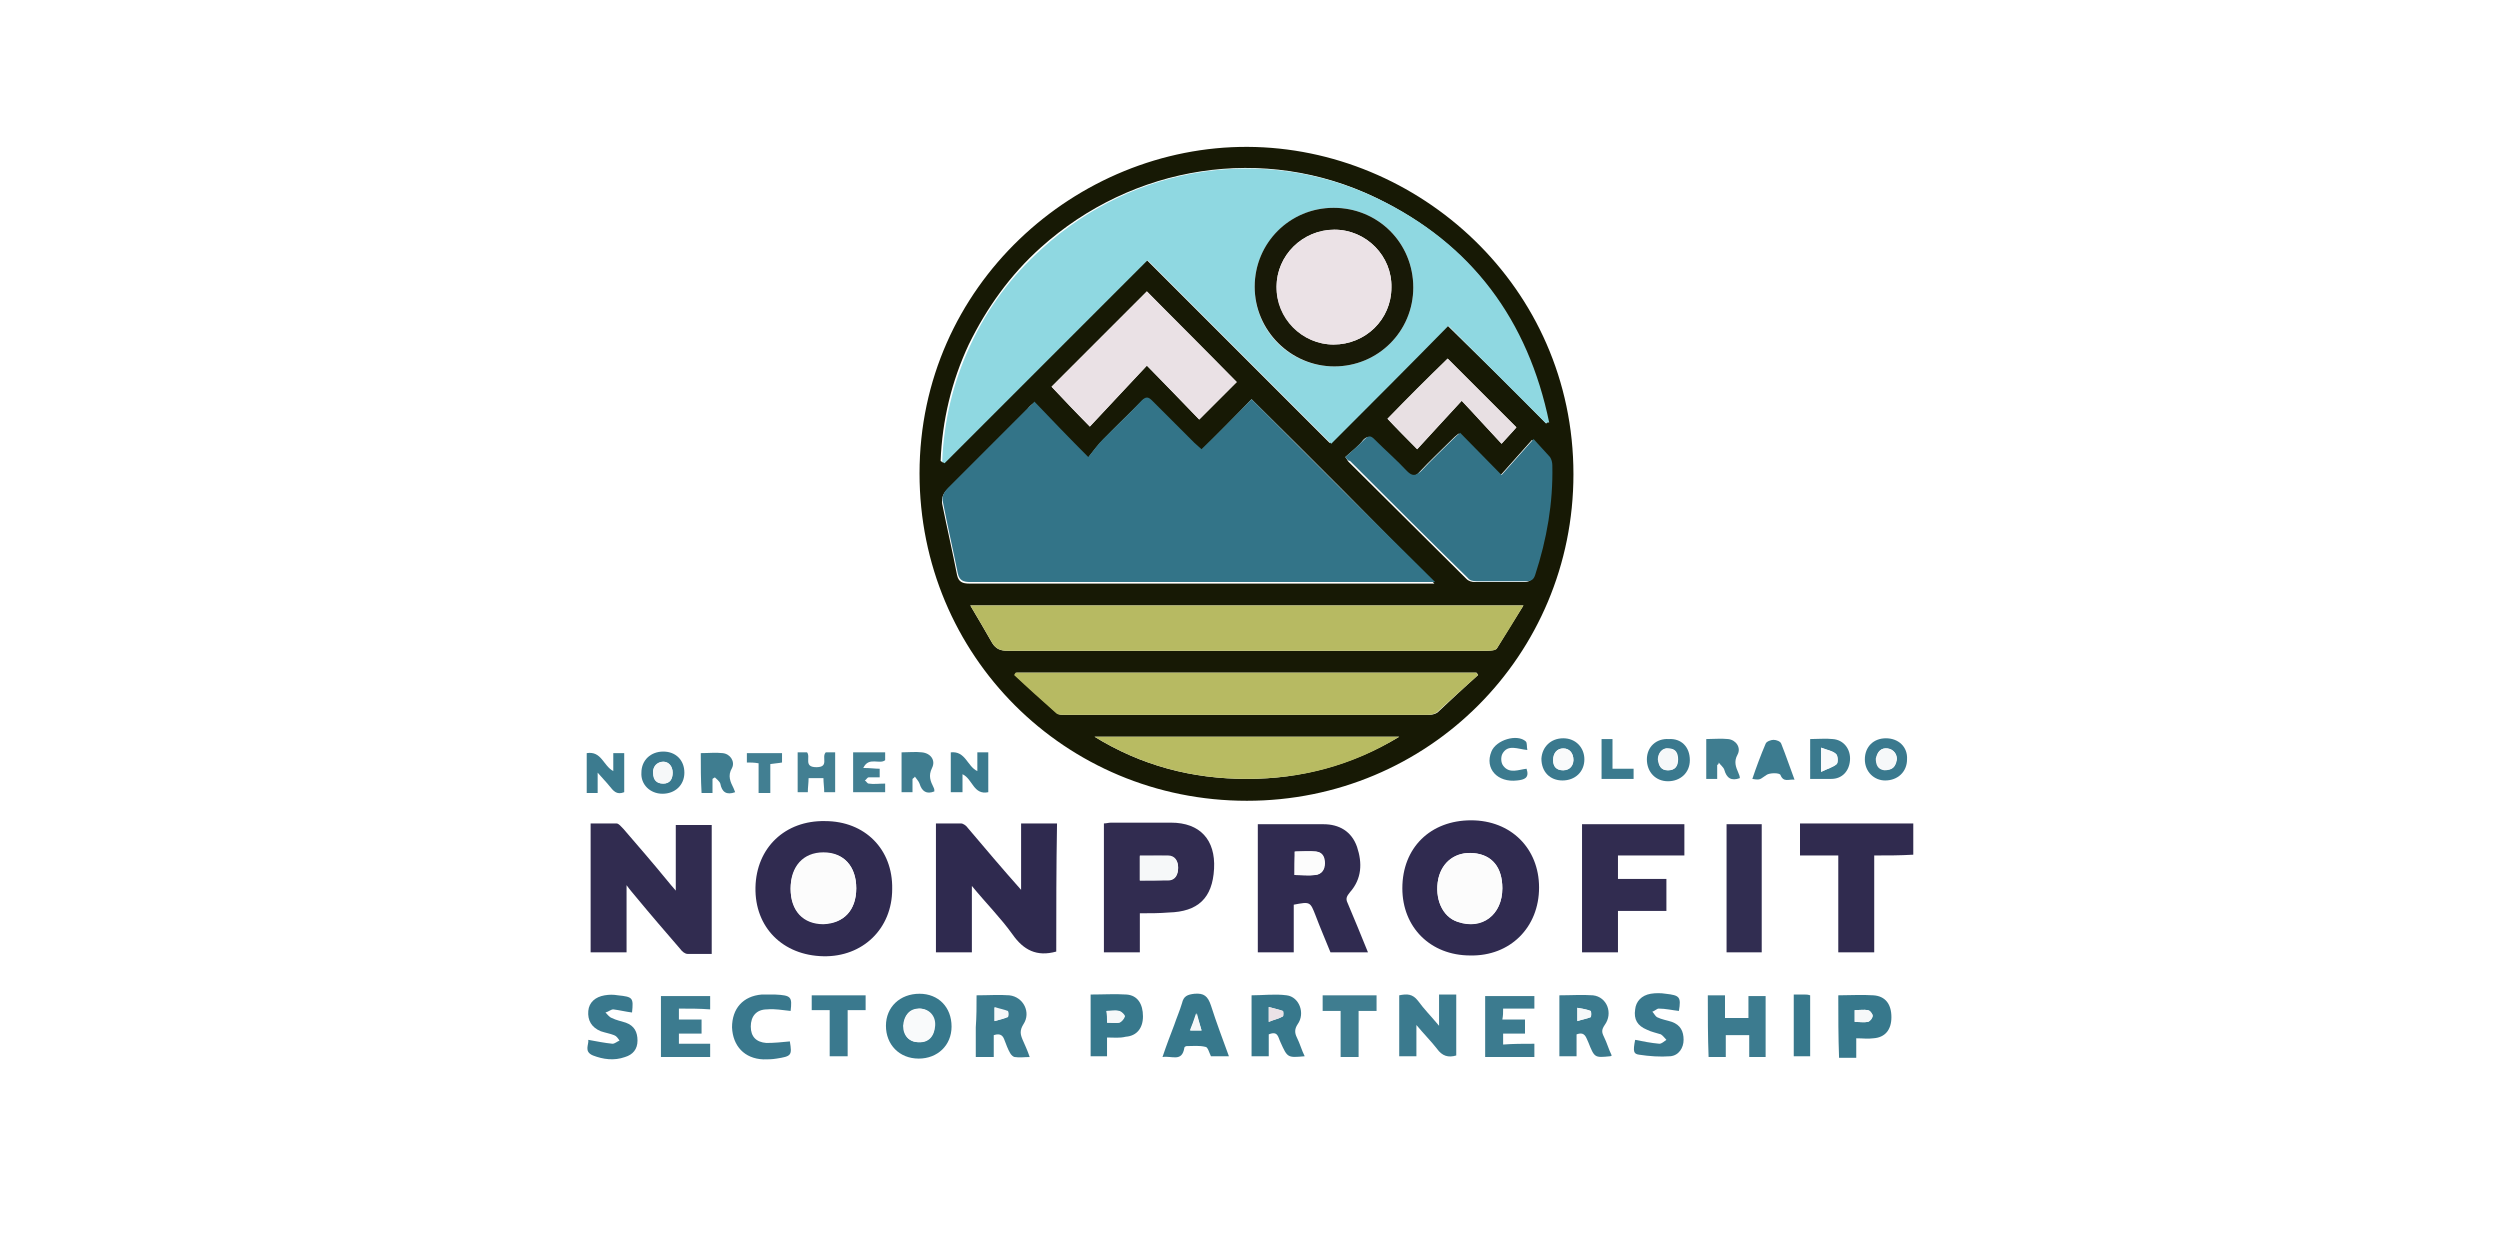 <?xml version="1.0" encoding="utf-8"?>
<!-- Generator: Adobe Illustrator 28.7.1, SVG Export Plug-In . SVG Version: 9.03 Build 54978)  -->
<svg version="1.1" id="Layer_1" xmlns="http://www.w3.org/2000/svg" xmlns:xlink="http://www.w3.org/1999/xlink" x="0px" y="0px"
	 viewBox="0 0 320 160" style="enable-background:new 0 0 320 160;" xml:space="preserve">
<style type="text/css">
	.st0{fill:#FFFFFF;}
	.st1{fill:#171905;}
	.st2{fill:#312C50;}
	.st3{fill:#2F2A4F;}
	.st4{fill:#302B50;}
	.st5{fill:#302B4F;}
	.st6{fill:#312D51;}
	.st7{fill:#3B7A8E;}
	.st8{fill:#3C7B8F;}
	.st9{fill:#37788C;}
	.st10{fill:#39788D;}
	.st11{fill:#3A798E;}
	.st12{fill:#3F7D90;}
	.st13{fill:#427F92;}
	.st14{fill:#337488;}
	.st15{fill:#8FD8E1;}
	.st16{fill:#B7BA62;}
	.st17{fill:#337387;}
	.st18{fill:#EAE1E5;}
	.st19{fill:#B8BB62;}
	.st20{fill:#E8E0E3;}
	.st21{fill:#FCFCFC;}
	.st22{fill:#F6F8F9;}
	.st23{fill:#F9FAFB;}
	.st24{fill:#EBE2E6;}
	.st25{fill:#181907;}
</style>
<rect class="st0" width="320" height="160"/>
<g>
	<path class="st1" d="M159.6,102.5c-23.3,0-41.9-18.6-41.9-41.9c0-24.1,20.1-41.9,42-41.8c21.8,0.1,41.7,17.8,41.7,41.9
		C201.4,83.9,182.8,102.5,159.6,102.5z M160.2,51.1c-2,2.1-4.2,4.3-6.5,6.6c-0.3-0.3-0.6-0.6-0.9-0.8c-1.8-1.8-3.6-3.6-5.4-5.4
		c-0.5-0.6-0.9-0.6-1.4,0c-1.6,1.6-3.3,3.2-4.9,4.9c-0.6,0.6-1.2,1.4-1.9,2.3c-2.5-2.6-4.7-4.8-6.9-7.1c-0.4,0.3-0.6,0.5-0.8,0.8
		c-3.4,3.4-6.8,6.8-10.2,10.2c-0.6,0.6-0.8,1.1-0.7,1.9c0.6,3,1.3,6,1.9,9.1c0.2,0.9,0.7,1.1,1.6,1.1c19.5,0,39,0,58.5,0
		c0.4,0,0.7,0,1,0C175.9,66.7,168.2,59,160.2,51.1z M197.9,54.2c0.1-0.1,0.2-0.1,0.2-0.2c-2.7-13.1-9.8-22.8-22-28.7
		c-14.3-6.9-31.1-4.2-42.9,6.4c-3.9,3.5-6.9,7.7-9.2,12.4c-2.2,4.7-3.4,9.7-3.6,14.9c0.1,0.1,0.2,0.1,0.3,0.2
		c8.6-8.7,17.3-17.3,26-26c7.8,7.8,15.6,15.6,23.5,23.5c5-5,9.9-10,15-15.1C189.6,45.9,193.8,50,197.9,54.2z M195,77.5
		c-23.8,0-47.2,0-70.8,0c1,1.7,1.9,3.2,2.8,4.8c0.5,0.8,1.1,1,2,1c15.1,0,30.3,0,45.4,0c5.3,0,10.7,0,16,0c0.4,0,1.1-0.1,1.2-0.3
		C192.7,81.2,193.8,79.4,195,77.5z M189.2,86.4c-0.1-0.1-0.1-0.2-0.2-0.3c-19.6,0-39.3,0-58.9,0c-0.1,0.1-0.1,0.2-0.2,0.3
		c1.8,1.6,3.6,3.3,5.4,4.9c0.2,0.2,0.7,0.2,1,0.2c15.5,0,31,0,46.6,0c0.4,0,0.8-0.1,1.1-0.3C185.7,89.6,187.4,88,189.2,86.4z
		 M172.2,58.5c0.3,0.4,0.3,0.5,0.4,0.6c5,5,10.1,10,15.1,15c0.3,0.3,0.7,0.4,1.1,0.4c2.1,0,4.2,0,6.3,0c0.6,0,0.9-0.2,1.2-0.8
		c1.6-4.5,2.3-9.2,2.2-14c0-0.4-0.1-0.8-0.3-1.1c-0.6-0.8-1.3-1.5-2.1-2.3c-1.4,1.6-2.7,3-4.1,4.6c-1.8-1.8-3.5-3.6-5.3-5.4
		c-0.4,0.3-0.6,0.5-0.9,0.8c-1.4,1.4-2.8,2.7-4.1,4.1c-0.6,0.7-1.1,0.8-1.8,0c-1.4-1.4-2.8-2.7-4.2-4.1c-0.4-0.4-0.7-0.5-1.2,0
		C174,57,173.1,57.7,172.2,58.5z M134.6,49.5c1.5,1.6,3,3.2,4.9,5.1c2.4-2.6,4.8-5.1,7.3-7.8c2.3,2.4,4.6,4.7,6.7,6.9
		c1.7-1.7,3.3-3.3,4.8-4.8c-3.8-3.8-7.7-7.7-11.5-11.6C142.7,41.4,138.6,45.5,134.6,49.5z M140.1,94.3c6,3.7,12.5,5.4,19.5,5.4
		s13.5-1.8,19.5-5.4C166.1,94.3,153.1,94.3,140.1,94.3z M177.6,53.6c1.1,1.2,2.3,2.4,3.8,3.9c1.8-2,3.7-4,5.7-6.2
		c1.8,1.9,3.4,3.7,5.1,5.5c0.7-0.8,1.4-1.5,1.9-2.1c-3-3-5.9-5.9-8.8-8.8C182.7,48.4,180.1,51,177.6,53.6z"/>
	<path class="st2" d="M80.2,113.3c0,3.1,0,5.8,0,8.6c-1.6,0-3,0-4.6,0c0-5.5,0-10.9,0-16.5c1.1,0,2.2,0,3.3,0c0.3,0,0.6,0.4,0.9,0.7
		c1.9,2.2,3.8,4.4,5.6,6.6c0.3,0.4,0.6,0.7,1.1,1.3c0-2.9,0-5.7,0-8.4c1.6,0,3,0,4.6,0c0,5.5,0,10.9,0,16.5c-1,0-2.1,0-3.1,0
		c-0.3,0-0.7-0.3-0.9-0.6c-1.9-2.2-3.8-4.4-5.7-6.7C81,114.3,80.7,114,80.2,113.3z"/>
	<path class="st3" d="M135.2,121.8c-2.5,0.7-4.2-0.2-5.6-2.2c-1.5-2.1-3.4-4-5.2-6.2c0,2.9,0,5.7,0,8.5c-1.6,0-3.1,0-4.6,0
		c0-5.4,0-10.9,0-16.5c1.1,0,2.1,0,3.2,0c0.3,0,0.7,0.3,0.9,0.6c2.2,2.6,4.4,5.2,6.8,7.9c0-3,0-5.7,0-8.5c1.6,0,3.1,0,4.6,0
		C135.2,111,135.2,116.5,135.2,121.8z"/>
	<path class="st4" d="M114.2,113.8c0,5.1-3.8,8.7-8.8,8.6c-5.2-0.1-8.8-3.7-8.7-8.8c0.1-5.1,3.8-8.6,8.9-8.5
		C110.7,105.1,114.3,108.7,114.2,113.8z M109.6,113.7c0-2.8-1.6-4.6-4.2-4.5c-2.5,0-4.2,1.8-4.2,4.6c0,2.8,1.6,4.5,4.2,4.5
		C108,118.2,109.6,116.5,109.6,113.7z"/>
	<path class="st4" d="M197,113.6c0,5.1-3.7,8.8-8.8,8.7c-5.1,0-8.7-3.6-8.7-8.6c0-5.2,3.6-8.7,8.8-8.7
		C193.4,105,197,108.6,197,113.6z M192.3,113.7c0-2.6-1.3-4.3-3.7-4.5c-2.2-0.2-4,1-4.5,3.3c-0.5,2.5,0.5,4.9,2.5,5.5
		C189.7,119,192.3,117.1,192.3,113.7z"/>
	<path class="st4" d="M161,105.5c2.9,0,5.7,0,8.4,0c2,0,3.6,0.9,4.3,2.9c0.7,2.1,0.6,4.1-0.9,5.8c-0.4,0.5-0.6,0.8-0.3,1.4
		c0.9,2.1,1.7,4.1,2.6,6.3c-1.7,0-3.2,0-4.8,0c-0.6-1.5-1.3-3.1-1.9-4.7c-0.7-1.8-0.7-1.8-2.8-1.4c0,2,0,4,0,6.1c-1.6,0-3,0-4.6,0
		C161,116.5,161,111,161,105.5z M165.7,112c1,0,1.8,0.1,2.7,0c0.8-0.1,1.2-0.7,1.2-1.5s-0.3-1.4-1.1-1.5c-0.9-0.1-1.8,0-2.7,0
		C165.7,110.1,165.7,111,165.7,112z"/>
	<path class="st2" d="M145.9,116.9c0,1.7,0,3.4,0,5c-1.6,0-3,0-4.6,0c0-5.5,0-10.9,0-16.5c0.3,0,0.6-0.1,0.9-0.1c2.6,0,5.1,0,7.7,0
		c3.7,0,5.7,2.2,5.5,5.9c-0.2,3.8-2.1,5.5-5.8,5.6C148.4,116.9,147.2,116.9,145.9,116.9z M145.9,112.7c1.2,0,2.4,0,3.6,0
		c1,0,1.3-0.8,1.3-1.6c0-0.8-0.4-1.5-1.3-1.5c-1.2-0.1-2.4,0-3.6,0C145.9,110.7,145.9,111.7,145.9,112.7z"/>
	<path class="st2" d="M207.1,109.5c0,1.1,0,2,0,3c2,0,4.1,0,6.2,0c0,1.4,0,2.7,0,4.1c-2.1,0-4.1,0-6.2,0c0,1.8,0,3.5,0,5.3
		c-1.6,0-3.1,0-4.6,0c0-5.5,0-10.9,0-16.4c4.4,0,8.7,0,13.1,0c0,1.3,0,2.6,0,4C212.8,109.5,210,109.5,207.1,109.5z"/>
	<path class="st5" d="M239.9,109.5c0,4.2,0,8.3,0,12.4c-1.5,0-3,0-4.6,0c0-4.1,0-8.2,0-12.4c-1.7,0-3.3,0-4.9,0c0-1.4,0-2.7,0-4.1
		c4.8,0,9.6,0,14.5,0c0,1.3,0,2.6,0,4C243.2,109.5,241.6,109.5,239.9,109.5z"/>
	<path class="st6" d="M225.5,121.9c-1.6,0-3,0-4.5,0c0-5.5,0-10.9,0-16.4c1.5,0,3,0,4.5,0C225.5,111,225.5,116.4,225.5,121.9z"/>
	<path class="st7" d="M181.3,131.2c0,1.5,0,2.8,0,4c-0.7,0-1.4,0-2.2,0c0-2.6,0-5.2,0-7.8c1-0.2,1.7-0.2,2.4,0.7
		c0.8,1.1,1.7,2,2.7,3.2c0-1.4,0-2.7,0-4c0.8,0,1.5,0,2.2,0c0,2.6,0,5.2,0,7.8c-1,0.3-1.8,0.1-2.5-0.9
		C183.2,133.3,182.3,132.4,181.3,131.2z"/>
	<path class="st8" d="M218.6,127.4c0.7,0,1.4,0,2.2,0c0,1,0,1.9,0,2.9c1.1,0,2,0,3,0c0-1,0-1.9,0-2.8c0.8,0,1.4,0,2.2,0
		c0,2.6,0,5.2,0,7.8c-0.7,0-1.4,0-2.1,0c0-0.9,0-1.8,0-2.8c-1,0-2,0-3,0c0,0.9,0,1.8,0,2.8c-0.8,0-1.4,0-2.2,0
		C218.6,132.7,218.6,130.1,218.6,127.4z"/>
	<path class="st9" d="M121.8,131.4c0,2.4-1.8,4.1-4.2,4.1c-2.5,0-4.2-1.8-4.2-4.2s1.8-4.1,4.3-4.1
		C120.1,127.2,121.8,128.9,121.8,131.4z M117.6,133.4c1.2,0,2-0.8,2-2.1s-0.8-2.2-2-2.2s-1.9,0.9-2,2.2
		C115.6,132.6,116.4,133.4,117.6,133.4z"/>
	<path class="st7" d="M125,127.4c1.5,0,2.9-0.1,4.2,0c1.8,0.2,2.8,2.2,1.8,3.7c-0.5,0.8-0.4,1.3-0.1,2c0.3,0.7,0.6,1.3,0.9,2.2
		c-0.7,0-1.3,0.1-1.9,0c-0.2,0-0.5-0.3-0.6-0.5c-0.3-0.5-0.5-1.1-0.7-1.6c-0.2-0.6-0.5-1-1.4-0.7c0,0.4,0,0.9,0,1.4s0,0.9,0,1.4
		c-0.7,0-1.4,0-2.3,0c0-1.3,0-2.6,0-3.8C125,130.1,125,128.8,125,127.4z M127.3,130.7c0.7-0.2,1.2-0.3,1.7-0.5c0.1,0,0.1-0.7,0-0.7
		c-0.5-0.2-1.1-0.3-1.7-0.5C127.3,129.6,127.3,130,127.3,130.7z"/>
	<path class="st7" d="M199.6,127.4c1.5,0,2.9-0.1,4.3,0c1.8,0.2,2.6,2.3,1.5,3.8c-0.4,0.6-0.4,0.9-0.1,1.5c0.4,0.8,0.6,1.6,1,2.4
		c-0.1,0.1-0.2,0.1-0.2,0.1c-2,0.2-2,0.2-2.8-1.8c-0.3-0.6-0.4-1.4-1.5-1c0,0.4,0,0.9,0,1.4c0,0.4,0,0.9,0,1.4c-0.8,0-1.5,0-2.2,0
		C199.6,132.6,199.6,130,199.6,127.4z M201.9,130.7c0.6-0.2,1.2-0.3,1.7-0.5c0.1,0,0.1-0.8,0-0.8c-0.5-0.2-1.1-0.3-1.7-0.4
		C201.9,129.6,201.9,130,201.9,130.7z"/>
	<path class="st9" d="M167,135.2c-2.2,0.2-2.2,0.2-3.1-1.8c-0.3-0.6-0.3-1.5-1.5-1c0,0.4,0,0.9,0,1.4c0,0.4,0,0.9,0,1.4
		c-0.8,0-1.4,0-2.2,0c0-2.6,0-5.2,0-7.8c1.5,0,3-0.2,4.5,0c1.6,0.2,2.4,2.3,1.4,3.7c-0.4,0.6-0.4,1.1-0.1,1.7
		C166.4,133.6,166.6,134.4,167,135.2z M162.4,130.8c0.7-0.3,1.3-0.4,1.8-0.7c0.1,0,0.1-0.7,0-0.7c-0.5-0.2-1.1-0.3-1.8-0.5
		C162.4,129.6,162.4,130,162.4,130.8z"/>
	<path class="st8" d="M196.4,133.6c0,0.6,0,1.1,0,1.7c-2.1,0-4.2,0-6.3,0c0-2.6,0-5.2,0-7.8c2.1,0,4.1,0,6.3,0c0,0.5,0,1,0,1.6
		c-1.3,0-2.6,0-4,0c0,0.5,0,0.9-0.1,1.4c1,0,1.9,0,2.9,0c0,0.6,0,1.2,0,1.8c-0.9,0-1.8,0-2.8,0c0,0.5,0,0.9,0,1.4
		C193.7,133.6,195,133.6,196.4,133.6z"/>
	<path class="st8" d="M86.9,129.1c0,0.5,0,0.9,0,1.4c1,0,1.9,0,2.9,0c0,0.6,0,1.1,0,1.8c-1,0-1.9,0-2.9,0c0,0.5,0,0.9,0,1.3
		c1.3,0,2.6,0,4,0c0,0.6,0,1.1,0,1.7c-2.1,0-4.1,0-6.3,0c0-2.6,0-5.2,0-7.8c2.1,0,4.2,0,6.3,0c0,0.6,0,1.1,0,1.7
		C89.6,129.1,88.3,129.1,86.9,129.1z"/>
	<path class="st9" d="M148.8,135.3c0.5-1.5,1-2.8,1.5-4.1c0.3-0.9,0.7-1.8,1-2.8c0.2-0.9,0.7-1.1,1.6-1.2c1.2-0.1,1.7,0.3,2.1,1.5
		c0.7,2.2,1.5,4.3,2.3,6.5c-0.8,0-1.6,0-2.3,0c-0.2-0.4-0.4-1.2-0.7-1.2c-0.8-0.2-1.6-0.1-2.4-0.1c-0.1,0-0.3,0.1-0.3,0.2
		C151.3,136,150,135.1,148.8,135.3z M153.8,131.9c-0.2-0.7-0.4-1.3-0.7-2.2c-0.3,0.9-0.5,1.5-0.8,2.2
		C152.9,131.9,153.3,131.9,153.8,131.9z"/>
	<path class="st9" d="M235.3,127.4c1.5,0,3-0.1,4.5,0s2.3,1.1,2.3,2.8c0,1.6-0.8,2.6-2.3,2.7c-0.7,0.1-1.4,0-2.2,0
		c0,0.5,0,0.9,0,1.3c0,0.4,0,0.8,0,1.2c-0.8,0-1.4,0-2.2,0C235.3,132.7,235.3,130.1,235.3,127.4z M237.4,130.8c0.6,0,1.2,0.1,1.7,0
		c0.3-0.1,0.6-0.5,0.6-0.8c0-0.2-0.4-0.6-0.6-0.7c-0.5-0.1-1.1,0-1.7,0C237.4,129.9,237.4,130.3,237.4,130.8z"/>
	<path class="st9" d="M141.7,132.8c0,0.9,0,1.7,0,2.4c-0.8,0-1.4,0-2.1,0c0-2.6,0-5.2,0-7.9c1.6,0,3.1-0.1,4.6,0
		c1.4,0.1,2.1,1.2,2.1,2.8c0,1.5-0.8,2.5-2.2,2.6C143.3,132.9,142.6,132.8,141.7,132.8z M141.7,130.9c0.6,0,1.1,0.1,1.5,0
		c0.3-0.1,0.6-0.5,0.7-0.8c0-0.2-0.4-0.6-0.7-0.7c-0.5-0.1-1,0-1.6,0C141.7,129.9,141.7,130.3,141.7,130.9z"/>
	<path class="st10" d="M75.3,133.1c1.1,0.2,2.1,0.4,3.1,0.5c0.3,0,0.6-0.3,0.9-0.4c-0.2-0.3-0.4-0.6-0.7-0.7
		c-0.5-0.2-1.1-0.3-1.7-0.5c-1.2-0.5-1.7-1.4-1.6-2.6c0.1-1.1,0.9-1.8,2.1-2c0.6-0.1,1.1-0.1,1.7,0c1.9,0.2,2,0.3,1.8,2.2
		c-0.8-0.1-1.6-0.3-2.4-0.4c-0.3,0-0.6,0.3-1,0.4c0.2,0.2,0.5,0.6,0.8,0.7c0.6,0.3,1.2,0.4,1.8,0.6c1.1,0.4,1.5,1.2,1.5,2.3
		S81,135,80,135.3c-1.4,0.5-2.8,0.3-4.1-0.2C74.7,134.6,75.4,133.7,75.3,133.1z"/>
	<path class="st10" d="M209.3,133.1c1,0.2,2,0.4,3.1,0.5c0.3,0,0.6-0.3,0.9-0.5c-0.2-0.2-0.4-0.5-0.7-0.7c-0.6-0.2-1.2-0.3-1.8-0.6
		c-1.2-0.5-1.7-1.3-1.5-2.6c0.1-1,0.8-1.8,2-2c0.6-0.1,1.3-0.1,1.9,0c1.8,0.2,2,0.4,1.7,2.2c-0.9-0.1-1.7-0.3-2.6-0.3
		c-0.2,0-0.5,0.3-0.8,0.4c0.2,0.2,0.4,0.6,0.6,0.7c0.6,0.3,1.3,0.4,1.9,0.6c1.1,0.4,1.5,1.2,1.5,2.3c0,1-0.6,2-1.7,2.1
		c-1.3,0.1-2.7,0-4-0.2C209.1,134.9,209,134.6,209.3,133.1z"/>
	<path class="st10" d="M101.2,129.4c-1.1-0.1-2-0.3-3-0.2c-1.4,0-2.1,0.9-2.1,2.2s0.7,2,2,2.1c1,0,2-0.1,3-0.2
		c0.3,1.8,0.2,1.9-1.7,2.2c-0.6,0.1-1.1,0.1-1.7,0.1c-2.4-0.1-3.9-1.7-4-4.1c0-2.4,1.4-4,3.8-4.2c0.6,0,1.1,0,1.7,0
		C101.3,127.4,101.4,127.6,101.2,129.4z"/>
	<path class="st11" d="M106.2,135.2c0-1.9,0-3.8,0-5.9c-0.8,0-1.6,0-2.3,0c0-0.7,0-1.3,0-1.9c2.3,0,4.5,0,6.9,0c0,0.6,0,1.2,0,1.9
		c-0.7,0-1.5,0-2.3,0c0,2,0,3.9,0,5.9C107.7,135.2,107,135.2,106.2,135.2z"/>
	<path class="st12" d="M169.3,127.4c2.3,0,4.6,0,6.9,0c0,0.6,0,1.3,0,2c-0.7,0-1.5,0-2.3,0c0,2,0,3.9,0,5.9c-0.8,0-1.5,0-2.3,0
		c0-2,0-3.9,0-5.9c-0.8,0-1.5,0-2.3,0C169.3,128.7,169.3,128.1,169.3,127.4z"/>
	<path class="st7" d="M125.1,98.7c0-0.8,0-1.6,0-2.4c0.5,0,0.9,0,1.4,0c0,1.7,0,3.3,0,5.1c-1.9,0.4-2-1.7-3.3-2.3c0,0.7,0,1.5,0,2.3
		c-0.6,0-1,0-1.5,0c0-1.7,0-3.4,0-5.1C123.6,96.1,123.8,98.1,125.1,98.7z"/>
	<path class="st8" d="M78.5,98.7c0-0.8,0-1.5,0-2.3c0.5,0,0.9,0,1.4,0c0,1.7,0,3.4,0,5c-1,0.4-1.4-0.2-1.9-0.8
		c-0.4-0.5-0.9-1-1.5-1.7c0,1,0,1.7,0,2.6c-0.5,0-0.9,0-1.4,0c0-1.7,0-3.3,0-5.1C77,96.1,77.2,98,78.5,98.7z"/>
	<path class="st13" d="M102.1,96.3c0.4,0,0.9,0,1.2,0c0.5,0.6-0.5,1.9,1.2,1.9s0.6-1.3,1.2-1.9c0.3,0,0.7,0,1.2,0c0,1.7,0,3.3,0,5.1
		c-0.4,0-0.9,0-1.4,0c0-0.6-0.1-1.2-0.1-1.8c-0.6,0-1.2,0-1.9,0c0,0.6-0.1,1.2-0.1,1.8c-0.4,0-0.8,0-1.3,0
		C102.1,99.8,102.1,98.1,102.1,96.3z"/>
	<path class="st7" d="M231.7,94.6c1,0,2-0.1,2.9,0c1.4,0.1,2.3,1.3,2.2,2.7c-0.1,1.4-1,2.4-2.4,2.4c-0.9,0-1.7,0-2.7,0
		C231.7,98.1,231.7,96.4,231.7,94.6z M233.1,98.8c0.8-0.4,1.5-0.6,2-1c0.2-0.2,0.2-1.1-0.1-1.3c-0.5-0.4-1.2-0.5-1.9-0.8
		C233.1,96.8,233.1,97.6,233.1,98.8z"/>
	<path class="st12" d="M116.8,99.7c0,0.6,0,1.1,0,1.7c-0.5,0-1,0-1.4,0c0-1.7,0-3.4,0-5.1c0.9,0,1.8-0.1,2.6,0c1.1,0.1,1.8,1,1.3,2
		s-0.2,1.7,0.2,2.5c0.1,0.2,0.1,0.3,0.1,0.5c-1,0.4-1.6,0-1.9-1c-0.1-0.3-0.4-0.6-0.6-0.9C117.1,99.5,116.9,99.6,116.8,99.7z"/>
	<path class="st12" d="M89.7,96.4c1,0,1.9-0.1,2.8,0c1,0.1,1.6,1.1,1.2,1.9c-0.6,1-0.2,1.8,0.2,2.6c0.1,0.2,0.1,0.3,0.2,0.5
		c-1.1,0.4-1.7,0-1.9-1.1c-0.1-0.3-0.5-0.6-0.7-0.8c-0.1,0.1-0.2,0.1-0.3,0.2c0,0.6,0,1.1,0,1.8c-0.5,0-0.9,0-1.4,0
		C89.7,99.8,89.7,98.1,89.7,96.4z"/>
	<path class="st12" d="M219.8,97.9c0,0.6,0,1.2,0,1.8c-0.5,0-0.9,0-1.4,0c0-1.7,0-3.3,0-5.1c0.9,0,1.9-0.1,2.8,0
		c1,0.1,1.7,1.1,1.2,2s-0.2,1.6,0.1,2.3c0.1,0.2,0.2,0.5,0.2,0.7c-1.1,0.4-1.7,0-2-1.1c-0.1-0.3-0.5-0.6-0.7-0.9
		C220,97.8,219.9,97.9,219.8,97.9z"/>
	<path class="st11" d="M200.1,94.5c1.6,0,2.7,1.2,2.7,2.7c0,1.6-1.2,2.7-2.8,2.7s-2.7-1.1-2.7-2.8C197.4,95.6,198.5,94.5,200.1,94.5
		z M201.4,97.3c0-0.9-0.5-1.5-1.3-1.5s-1.3,0.6-1.3,1.5c0,0.8,0.4,1.3,1.3,1.3C201,98.6,201.3,98,201.4,97.3z"/>
	<path class="st9" d="M229.6,127.3c0.5,0,1,0,1.4,0c0.2,0,0.4,0,0.7,0.1c0,2.6,0,5.2,0,7.8c-0.7,0-1.4,0-2.1,0
		C229.6,132.7,229.6,130.1,229.6,127.3z"/>
	<path class="st11" d="M84.9,96.2c1.6,0,2.7,1.1,2.7,2.7s-1.2,2.7-2.8,2.7c-1.6,0-2.8-1.2-2.7-2.7C82.1,97.3,83.3,96.2,84.9,96.2z
		 M86.1,98.9c0-0.8-0.5-1.4-1.2-1.4c-0.8,0-1.4,0.6-1.3,1.5c0.1,0.8,0.4,1.3,1.3,1.3S86.1,99.7,86.1,98.9z"/>
	<path class="st11" d="M216.3,97.3c0,1.6-1.2,2.7-2.8,2.7s-2.7-1.2-2.7-2.8c0-1.6,1.2-2.7,2.8-2.6C215.2,94.5,216.3,95.6,216.3,97.3
		z M213.5,98.6c0.9,0,1.3-0.5,1.3-1.4c0-0.8-0.3-1.4-1.2-1.4c-0.8-0.1-1.4,0.6-1.3,1.4C212.3,98,212.6,98.6,213.5,98.6z"/>
	<path class="st11" d="M238.7,97.2c0-1.6,1.1-2.7,2.7-2.7c1.6,0,2.8,1.1,2.7,2.7c0,1.6-1.2,2.7-2.8,2.7
		C239.9,99.9,238.7,98.8,238.7,97.2z M241.6,95.8c-0.8-0.1-1.3,0.4-1.4,1.2c0,0.8,0.1,1.4,1.1,1.5c0.9,0.1,1.3-0.3,1.5-1.2
		C242.9,96.6,242.4,95.9,241.6,95.8z"/>
	<path class="st13" d="M113.3,100.3c0,0.4,0,0.7,0,1.1c-1.4,0-2.7,0-4.1,0c0-1.7,0-3.4,0-5.1c1.4,0,2.7,0,4.1,0c0,0.3,0,0.7,0,1
		c-0.7,0.6-2.1-0.5-2.8,1c0.9,0,1.5,0.1,2.1,0.1c0,0.4,0,0.7,0,1.1c-0.5,0-1,0-1.4,0c-0.2,0-0.3,0.3-0.5,0.4
		c0.2,0.1,0.3,0.4,0.5,0.4C111.8,100.4,112.5,100.3,113.3,100.3z"/>
	<path class="st8" d="M224.3,99.7c0.5-1.5,1.1-3.1,1.7-4.5c0.1-0.3,0.7-0.5,1-0.5c0.4,0,0.9,0.2,1,0.5c0.6,1.5,1.1,3,1.7,4.6
		c-0.7-0.1-1.4,0.4-1.8-0.6c-0.1-0.3-1.4-0.3-1.8,0C225.3,99.7,225.4,99.9,224.3,99.7z"/>
	<path class="st7" d="M195.5,96c-1.2-0.1-2.5-0.8-3.2,0.5c-0.2,0.4-0.2,1.1,0.1,1.5c0.8,1.1,2,0.5,3,0.4c0.4,1.2-0.3,1.4-1.2,1.5
		c-2.5,0.3-4.2-1.5-3.3-3.7c0.6-1.5,3.3-2.3,4.4-1.3C195.5,95.1,195.4,95.6,195.5,96z"/>
	<path class="st13" d="M98.6,101.5c-0.5,0-0.9,0-1.5,0c0-1.2,0-2.5,0-3.8c-0.6-0.1-1-0.1-1.5-0.1c0-0.4,0-0.8,0-1.2
		c1.5,0,2.9,0,4.5,0c0,0.4,0,0.8,0,1.2c-0.5,0.1-0.9,0.1-1.5,0.2C98.6,99,98.6,100.2,98.6,101.5z"/>
	<path class="st7" d="M205,99.7c0-1.7,0-3.3,0-5.1c0.4,0,0.8,0,1.4,0c0,1.2,0,2.5,0,3.8c0.9,0,1.8,0,2.7,0c0,0.5,0,0.8,0,1.3
		C207.7,99.7,206.4,99.7,205,99.7z"/>
	<path class="st14" d="M160.2,51.1c7.9,7.9,15.7,15.7,23.5,23.4c-0.3,0-0.6,0-1,0c-19.5,0-39,0-58.5,0c-0.9,0-1.4-0.2-1.6-1.1
		c-0.6-3-1.3-6-1.9-9.1c-0.2-0.7,0.1-1.3,0.7-1.9c3.4-3.4,6.8-6.8,10.2-10.2c0.2-0.2,0.5-0.4,0.8-0.8c2.2,2.3,4.4,4.6,6.9,7.1
		c0.7-0.9,1.3-1.7,1.9-2.3c1.6-1.6,3.3-3.2,4.9-4.9c0.6-0.6,0.9-0.5,1.4,0c1.8,1.8,3.6,3.6,5.4,5.4c0.3,0.3,0.6,0.5,0.9,0.8
		C156,55.4,158.2,53.1,160.2,51.1z"/>
	<path class="st15" d="M197.9,54.2c-4.1-4.1-8.3-8.3-12.5-12.5c-5,5.1-10,10.1-15,15.1c-7.9-7.9-15.7-15.7-23.5-23.5
		c-8.7,8.7-17.4,17.4-26,26c-0.1-0.1-0.2-0.1-0.3-0.2c0.2-5.2,1.4-10.2,3.6-14.9c2.2-4.8,5.3-8.9,9.2-12.4
		c11.8-10.7,28.5-13.3,42.9-6.4c12.1,5.8,19.3,15.6,22,28.7C198,54,198,54.1,197.9,54.2z M180.9,36.8c0-5.7-4.5-10.2-10.2-10.2
		c-5.6,0-10.1,4.6-10.1,10.1c0,5.7,4.5,10.2,10.2,10.2C176.4,46.9,180.9,42.4,180.9,36.8z"/>
	<path class="st16" d="M195,77.5c-1.2,2-2.3,3.8-3.4,5.5c-0.2,0.3-0.8,0.3-1.2,0.3c-5.3,0-10.7,0-16,0c-15.1,0-30.3,0-45.4,0
		c-0.9,0-1.5-0.2-2-1c-0.9-1.6-1.8-3.1-2.8-4.8C147.8,77.5,171.2,77.5,195,77.5z"/>
	<path class="st16" d="M189.2,86.4c-1.8,1.6-3.5,3.2-5.3,4.8c-0.3,0.2-0.7,0.3-1.1,0.3c-15.5,0-31,0-46.6,0c-0.3,0-0.8,0-1-0.2
		c-1.8-1.6-3.6-3.2-5.4-4.9c0.1-0.1,0.1-0.2,0.2-0.3c19.6,0,39.3,0,58.9,0C189.1,86.2,189.1,86.3,189.2,86.4z"/>
	<path class="st17" d="M172.2,58.5c0.9-0.8,1.7-1.5,2.5-2.3c0.5-0.5,0.8-0.4,1.2,0c1.4,1.4,2.9,2.7,4.2,4.1c0.7,0.7,1.1,0.6,1.8,0
		c1.3-1.4,2.7-2.7,4.1-4.1c0.2-0.2,0.5-0.5,0.9-0.8c1.8,1.8,3.5,3.6,5.3,5.4c1.4-1.6,2.7-3,4.1-4.6c0.7,0.8,1.4,1.5,2.1,2.3
		c0.2,0.3,0.3,0.7,0.3,1.1c0.1,4.8-0.7,9.4-2.2,14c-0.2,0.6-0.5,0.8-1.2,0.8c-2.1,0-4.2,0-6.3,0c-0.4,0-0.9-0.1-1.1-0.4
		c-5.1-5-10.1-10-15.1-15C172.6,59,172.5,58.9,172.2,58.5z"/>
	<path class="st18" d="M134.6,49.5c4-4,8.1-8.1,12.2-12.2c3.8,3.8,7.7,7.7,11.5,11.6c-1.5,1.5-3.1,3.1-4.8,4.8
		c-2.1-2.2-4.3-4.5-6.7-6.9c-2.5,2.7-4.9,5.2-7.3,7.8C137.7,52.7,136.1,51.1,134.6,49.5z"/>
	<path class="st19" d="M140.1,94.3c13,0,26,0,39,0c-6,3.7-12.5,5.4-19.5,5.4C152.6,99.7,146.1,98,140.1,94.3z"/>
	<path class="st20" d="M177.6,53.6c2.5-2.5,5.2-5.2,7.7-7.7c2.9,2.9,5.8,5.8,8.8,8.8c-0.5,0.6-1.2,1.3-1.9,2.1
		c-1.7-1.8-3.3-3.6-5.1-5.5c-2,2.2-3.9,4.2-5.7,6.2C179.9,56,178.7,54.7,177.6,53.6z"/>
	<path class="st21" d="M109.6,113.7c0,2.8-1.6,4.5-4.2,4.5s-4.2-1.7-4.2-4.5s1.6-4.6,4.2-4.6S109.6,110.9,109.6,113.7z"/>
	<path class="st21" d="M192.3,113.7c0,3.4-2.6,5.4-5.7,4.3c-2-0.7-3-3-2.5-5.5c0.5-2.2,2.3-3.5,4.5-3.3
		C191,109.4,192.3,111,192.3,113.7z"/>
	<path class="st21" d="M165.7,112c0-1,0-2,0-3c0.9,0,1.8-0.1,2.7,0s1.1,0.7,1.1,1.5s-0.3,1.4-1.2,1.5
		C167.5,112.1,166.6,112,165.7,112z"/>
	<path class="st22" d="M145.9,112.7c0-1.1,0-2.1,0-3.2c1.2,0,2.4,0,3.6,0c0.9,0,1.3,0.7,1.3,1.5s-0.3,1.6-1.3,1.6
		C148.4,112.7,147.2,112.7,145.9,112.7z"/>
	<path class="st23" d="M117.6,133.4c-1.2,0-1.9-0.8-1.9-2.1s0.8-2.1,2-2.2c1.2,0,2.1,0.9,2,2.2C119.6,132.7,118.8,133.5,117.6,133.4
		z"/>
	<path class="st22" d="M127.3,130.7c0-0.7,0-1.1,0-1.8c0.6,0.2,1.2,0.3,1.7,0.5c0.1,0,0.1,0.7,0,0.7
		C128.5,130.4,128,130.5,127.3,130.7z"/>
	<path class="st22" d="M201.9,130.7c0-0.7,0-1.1,0-1.7c0.6,0.1,1.2,0.2,1.7,0.4c0.1,0,0.1,0.8,0,0.8
		C203.1,130.4,202.5,130.5,201.9,130.7z"/>
	<path class="st24" d="M162.4,130.8c0-0.8,0-1.2,0-1.9c0.7,0.2,1.2,0.3,1.8,0.5c0.1,0,0.1,0.7,0,0.7
		C163.7,130.4,163.1,130.5,162.4,130.8z"/>
	<path class="st22" d="M153.8,131.9c-0.5,0-0.9,0-1.4,0c0.2-0.7,0.5-1.3,0.8-2.2C153.4,130.5,153.6,131.2,153.8,131.9z"/>
	<path class="st22" d="M237.4,130.8c0-0.5,0-1,0-1.5c0.6,0,1.2-0.1,1.7,0c0.3,0,0.6,0.5,0.6,0.7c0,0.3-0.3,0.7-0.6,0.8
		C238.6,130.9,238,130.8,237.4,130.8z"/>
	<path class="st22" d="M141.7,130.9c0-0.6,0-1,0-1.5c0.6,0,1.1-0.1,1.6,0c0.3,0.1,0.7,0.5,0.7,0.7c-0.1,0.3-0.4,0.7-0.7,0.8
		C142.8,131,142.3,130.9,141.7,130.9z"/>
	<path class="st23" d="M233.1,98.8c0-1.2,0-2,0-3.1c0.8,0.3,1.5,0.4,1.9,0.8c0.2,0.2,0.3,1.1,0.1,1.3
		C234.7,98.2,233.9,98.4,233.1,98.8z"/>
	<path class="st23" d="M201.4,97.3c0,0.7-0.4,1.2-1.3,1.3c-0.9,0-1.3-0.5-1.3-1.3c0-0.9,0.5-1.5,1.3-1.5S201.4,96.4,201.4,97.3z"/>
	<path class="st22" d="M86.1,98.9c0,0.8-0.4,1.4-1.2,1.4c-0.9,0-1.3-0.5-1.3-1.3c-0.1-0.8,0.6-1.5,1.3-1.5
		C85.6,97.5,86.1,98.1,86.1,98.9z"/>
	<path class="st22" d="M213.5,98.6c-0.9,0-1.2-0.6-1.3-1.4c0-0.8,0.6-1.5,1.3-1.4c0.9,0.1,1.2,0.6,1.2,1.4
		C214.8,98,214.4,98.6,213.5,98.6z"/>
	<path class="st22" d="M241.6,95.8c0.8,0.1,1.3,0.8,1.1,1.6c-0.1,0.8-0.6,1.2-1.5,1.2c-0.9-0.1-1.1-0.8-1.1-1.5
		C240.3,96.2,240.8,95.7,241.6,95.8z"/>
	<path class="st25" d="M180.9,36.8c0,5.6-4.5,10.1-10.1,10.1s-10.2-4.6-10.2-10.2s4.5-10.1,10.1-10.1
		C176.4,26.6,180.9,31.1,180.9,36.8z M170.8,29.4c-4.1,0-7.4,3.3-7.4,7.3s3.3,7.4,7.3,7.4c4.1,0,7.4-3.2,7.4-7.3
		C178.2,32.8,174.9,29.4,170.8,29.4z"/>
	<path class="st24" d="M170.8,29.4c4.1,0,7.4,3.4,7.3,7.4c0,4.1-3.4,7.3-7.4,7.3c-4.1,0-7.4-3.4-7.3-7.4
		C163.4,32.7,166.8,29.4,170.8,29.4z"/>
</g>
</svg>
